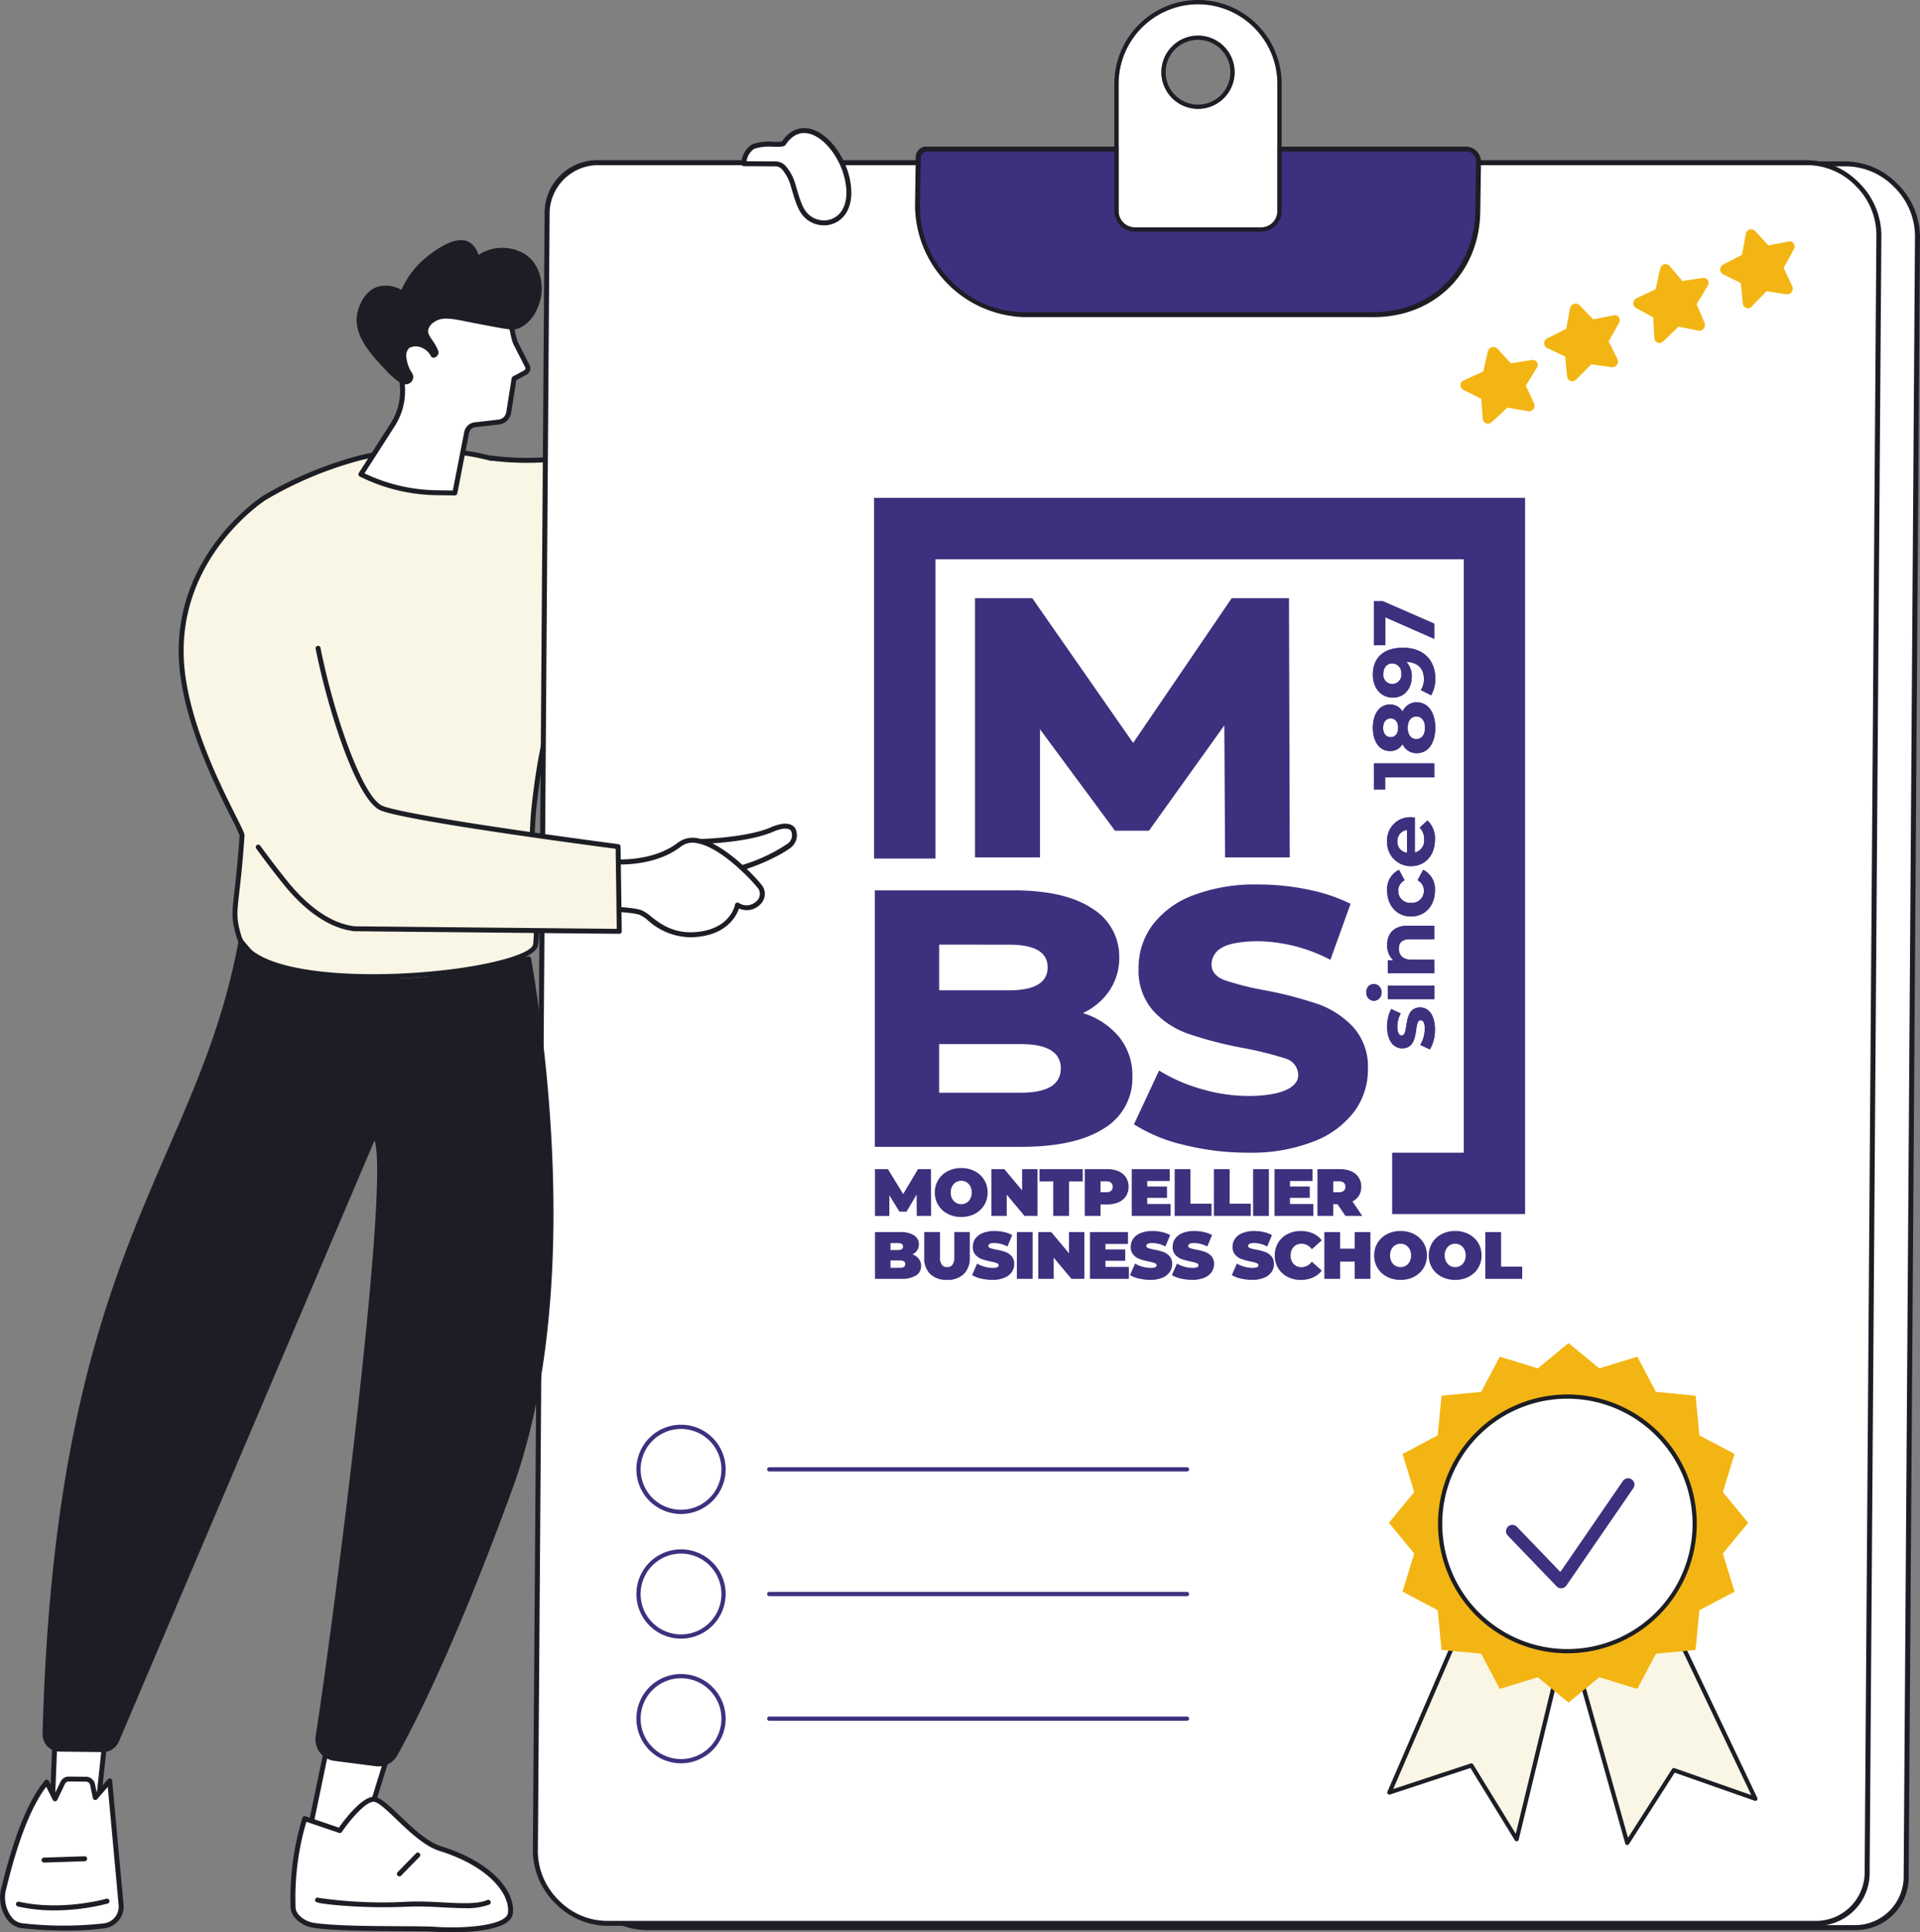 <svg xmlns="http://www.w3.org/2000/svg" xmlns:xlink="http://www.w3.org/1999/xlink" width="373.076" height="375.363" viewBox="0 0 373.076 375.363"><rect x="0" y="0" width="373.076" height="375.363" fill="#808080" stroke="none"/><defs><clipPath id="a"><rect width="373.076" height="375.363" fill="none"/></clipPath></defs><g clip-path="url(#a)"><path d="M211.791,75.13H198.338s-4.72,33.979-17.534,48.279c-12.141,13.547-34.868,9.831-34.868,9.831l-.02.071a52.91,52.91,0,0,0-25.649-.067,72.365,72.365,0,0,0-18.455,7.75s-16.534,10.449-16.141,30.39c.3,15.473,11.916,33.892,11.825,35.211-1.021,14.767-2.162,14.263-.621,19.525,3.741,12.773,56.721,7.5,57.663,1.65.854-5.311-1.607-14.191-.372-26.133,1.949-18.827,5.82-25.53,10.224-37.141,24.328-1.975,40.048-15.72,44.941-37.795,5.047-22.773,2.461-51.571,2.461-51.571" transform="translate(-50.459 -44.255)" fill="#faf6e5"/><path d="M122.152,233.787c-12.665,0-24.644-2.13-26.428-8.222-1.016-3.467-.888-4.585-.411-8.746.274-2.388.648-5.66,1.014-10.947a31.994,31.994,0,0,0-1.6-3.406C91.482,196,84.735,182.555,84.5,170.7c-.394-19.981,16.2-30.7,16.365-30.806a73.581,73.581,0,0,1,18.589-7.809,53.173,53.173,0,0,1,25.652,0,.479.479,0,0,1,.218-.015c.225.037,22.611,3.514,34.432-9.677,12.571-14.028,17.37-47.686,17.416-48.024a.481.481,0,0,1,.476-.415H211.1a.481.481,0,0,1,.479.438c.026.289,2.535,29.133-2.471,51.718-5,22.553-21,36.09-45.069,38.145-.733,1.923-1.451,3.713-2.146,5.447-3.4,8.486-6.34,15.815-7.941,31.289a87.989,87.989,0,0,0,.187,17.193c.312,3.695.559,6.612.18,8.967-.577,3.592-14.948,5.785-24.466,6.383-2.543.16-5.139.247-7.7.247M132.473,131.5a51.958,51.958,0,0,0-12.772,1.519,72.542,72.542,0,0,0-18.32,7.691c-.164.1-16.3,10.548-15.919,29.975.229,11.633,6.91,24.95,10.121,31.35,1.317,2.624,1.732,3.475,1.7,3.9-.367,5.309-.743,8.592-1.018,10.99-.471,4.11-.583,5.086.378,8.366,1.989,6.789,19.1,8.168,33.15,7.285C143.5,231.719,153.051,229,153.373,227a40.17,40.17,0,0,0-.189-8.733A88.8,88.8,0,0,1,153,200.9c1.615-15.607,4.576-22.994,8.005-31.547.728-1.815,1.48-3.692,2.248-5.714a.479.479,0,0,1,.411-.309c23.783-1.93,39.59-15.219,44.51-37.419,4.636-20.919,2.781-47.281,2.488-50.986H198.065c-.6,3.937-5.594,34.731-17.591,48.118-11.487,12.818-32.52,10.371-35.053,10.021a.48.48,0,0,1-.319.023,48.492,48.492,0,0,0-12.628-1.584" transform="translate(-49.771 -43.566)" fill="#1d1e25"/><path d="M520.229,420.089H285.4c-7.292,0-13.861-6.674-13.811-14.03l2.2-318.437a9.9,9.9,0,0,1,10.141-10.16h234.83c7.292,0,13.862,6.674,13.811,14.03l-2.2,318.437a9.9,9.9,0,0,1-10.141,10.16" transform="translate(-159.977 -45.628)" fill="#fff"/><path d="M519.605,419.881H284.776a14.322,14.322,0,0,1-9.935-4.31,14.56,14.56,0,0,1-4.435-10.277l2.2-318.437a10.262,10.262,0,0,1,10.554-10.565H517.986a14.322,14.322,0,0,1,9.935,4.31,14.555,14.555,0,0,1,4.435,10.276l-2.2,318.437a10.262,10.262,0,0,1-10.554,10.565M283.3,77.254a9.466,9.466,0,0,0-9.728,9.754l-2.2,318.437a13.46,13.46,0,0,0,4.1,9.5,13.2,13.2,0,0,0,9.153,3.973h234.83a9.466,9.466,0,0,0,9.727-9.754l2.2-318.437a13.462,13.462,0,0,0-4.1-9.5,13.2,13.2,0,0,0-9.153-3.973Z" transform="translate(-159.28 -44.939)" fill="#1d1e25"/><path d="M501.77,418.928H266.94c-7.292,0-13.86-6.662-13.807-14.006l2.281-317.885a9.894,9.894,0,0,1,10.144-10.142H500.387c7.292,0,13.86,6.662,13.807,14.006l-2.28,317.885a9.894,9.894,0,0,1-10.144,10.142" transform="translate(-149.106 -45.294)" fill="#fff"/><path d="M501.146,418.72H266.316a14.33,14.33,0,0,1-9.943-4.312,14.52,14.52,0,0,1-4.423-10.251L254.23,86.273a10.257,10.257,0,0,1,10.557-10.548h234.83a14.331,14.331,0,0,1,9.943,4.312,14.519,14.519,0,0,1,4.423,10.251L511.7,408.172a10.257,10.257,0,0,1-10.557,10.548M264.933,76.687a9.461,9.461,0,0,0-9.73,9.737l-2.281,317.885a13.42,13.42,0,0,0,4.087,9.475,13.2,13.2,0,0,0,9.161,3.974H501a9.461,9.461,0,0,0,9.731-9.737l2.28-317.885a13.419,13.419,0,0,0-4.087-9.475,13.2,13.2,0,0,0-9.161-3.975Z" transform="translate(-148.409 -44.605)" fill="#1d1e25"/><path d="M522.4,102.632H454.33c-10.879,0-20.658-9.968-20.5-20.9l.136-9.581a1.657,1.657,0,0,1,1.7-1.684H540.514a2.4,2.4,0,0,1,2.313,2.358l-.138,9.708c-.165,11.6-8.739,20.1-20.289,20.1" transform="translate(-255.541 -41.509)" fill="#3c317e"/><path d="M521.777,102.423H453.706a21.881,21.881,0,0,1-21.062-21.458l.136-9.581a2.051,2.051,0,0,1,2.114-2.086H539.745a2.98,2.98,0,0,1,2.873,2.917l-.139,9.709c-.169,11.878-8.875,20.5-20.7,20.5M435.04,70.26a1.255,1.255,0,0,0-1.287,1.282l-.136,9.581A20.121,20.121,0,0,0,439.71,95.43a19.9,19.9,0,0,0,13.85,6.032h68.072c11.354,0,19.712-8.283,19.875-19.695l.138-9.708a1.784,1.784,0,0,0-.54-1.269,1.746,1.746,0,0,0-1.214-.53Z" transform="translate(-254.844 -40.819)" fill="#1d1e25"/><path d="M328.962,393.528s9.713-.143,14.79-2.346,5,1.618,3.561,2.963c-1.165,1.089-8.178,5-14.466,5.456Z" transform="translate(-193.772 -230.028)" fill="#fff"/><path d="M332.156,399.4a.481.481,0,0,1-.4-.221l-3.884-6.072a.481.481,0,0,1,.4-.74c.1,0,9.676-.168,14.605-2.307,3.121-1.355,4.309-.459,4.739.2a3.025,3.025,0,0,1-.659,3.558c-1.343,1.258-8.506,5.131-14.76,5.585h-.035m-3.021-6.1,3.27,5.112a32.212,32.212,0,0,0,13.888-5.3,2.07,2.07,0,0,0,.512-2.328c-.45-.685-1.745-.627-3.553.158-4.276,1.856-11.611,2.273-14.118,2.363" transform="translate(-193.083 -229.344)" fill="#1d1e25"/><path d="M286.217,401.286s8.6,1.22,14.392-3.258c4.931-3.809,14.917,7.094,15.775,8.479,1.215,1.959-1.46,5.039-4.549,3.294,0,0-.817,4.859-7.486,5.674s-9.512-3.552-11.3-4.2-6.914-.688-6.914-.688Z" transform="translate(-168.545 -233.982)" fill="#fff"/><path d="M302.027,415.37a12.634,12.634,0,0,1-8.3-3.3,7.132,7.132,0,0,0-1.531-1.036c-1.691-.617-6.7-.658-6.752-.659a.481.481,0,0,1-.478-.485l.082-9.3a.481.481,0,0,1,.548-.472c.084.012,8.467,1.135,14.031-3.163a4.718,4.718,0,0,1,3.88-.8c5.327.963,11.916,8.3,12.6,9.4a2.818,2.818,0,0,1-.538,3.445,3.665,3.665,0,0,1-4.115.785c-.486,1.4-2.22,4.8-7.732,5.469a13.872,13.872,0,0,1-1.692.106m-16.1-5.949c1.337.027,5.06.15,6.593.71a7.393,7.393,0,0,1,1.8,1.184c1.812,1.423,4.55,3.574,9.282,3,6.207-.759,7.038-5.095,7.071-5.279a.481.481,0,0,1,.71-.337,2.756,2.756,0,0,0,3.49-.349,1.892,1.892,0,0,0,.414-2.273c-.574-.925-6.966-8.063-11.952-8.965a3.754,3.754,0,0,0-3.121.612c-5.112,3.949-12.194,3.608-14.21,3.416Z" transform="translate(-167.856 -233.293)" fill="#1d1e25"/><path d="M116.059,238.919s-11.773,4.954-17.989,25.119c-3.431,11.13-2.8,27,14.117,48.1,3.384,4.22,8.137,8.416,13.5,9.023l51.422.5-.229-16.462s-39.879-5.181-45.872-7.435c-5.308-2-13-27.99-13.8-40.744Z" transform="translate(-56.788 -140.733)" fill="#faf6e5"/><path d="M191.572,361.2h0l-51.422-.5-.049,0c-5.859-.662-10.751-5.368-13.825-9.2-1.823-2.273-3.581-4.576-5.225-6.845a.481.481,0,1,1,.778-.564c1.635,2.256,3.383,4.547,5.2,6.808,2.955,3.685,7.635,8.208,13.158,8.843l50.905.494-.216-15.553c-4.482-.586-39.849-5.258-45.567-7.408-4.775-1.8-10.42-19.836-12.731-31.463a.481.481,0,0,1,.943-.187c2.662,13.389,8.3,29.311,12.127,30.751,5.874,2.208,45.367,7.357,45.765,7.408a.481.481,0,0,1,.419.47l.229,16.462a.481.481,0,0,1-.481.487" transform="translate(-71.247 -179.796)" fill="#1d1e25"/><path d="M371.207,69.113c.6,1.56,1.771,5.756-.161,8.568a4.724,4.724,0,0,1-7.41.36c-1.079-1.188-1.6-3.13-2.408-5.869a8.919,8.919,0,0,0-1.638-3.108,2.254,2.254,0,0,0-1.77-.867l-6.117-.03a4.144,4.144,0,0,1,1.828-3.336c1.558-.836,5.589-.148,5.9-.621,3.523-5.3,9.364-1.373,11.771,4.9" transform="translate(-207.168 -36.362)" fill="#fff"/><path d="M366.565,79.452a5.353,5.353,0,0,1-3.974-1.777c-1.087-1.2-1.625-3.03-2.369-5.566l-.144-.49a8.5,8.5,0,0,0-1.555-2.948,1.764,1.764,0,0,0-1.393-.681l-6.116-.03a.481.481,0,0,1-.479-.49,4.594,4.594,0,0,1,2.082-3.751,9.925,9.925,0,0,1,4.178-.5,10.323,10.323,0,0,0,1.608-.046c1.632-2.4,3.548-2.73,4.876-2.583,2.967.328,6.057,3.407,7.689,7.661.358.933,2.029,5.75-.214,9.013a5.025,5.025,0,0,1-3.825,2.175q-.182.012-.362.012M351.551,67l5.582.027a2.723,2.723,0,0,1,2.146,1.052A9.4,9.4,0,0,1,361,71.348l.144.491c.708,2.413,1.22,4.156,2.158,5.19a4.392,4.392,0,0,0,3.56,1.452,4.069,4.069,0,0,0,3.1-1.761c1.97-2.866.436-7.27.108-8.124-1.482-3.865-4.319-6.764-6.9-7.05-1.565-.173-2.92.581-4.024,2.241-.268.4-.881.413-2.365.395a9.709,9.709,0,0,0-3.712.383A3.344,3.344,0,0,0,351.551,67" transform="translate(-206.479 -35.674)" fill="#1d1e25"/><path d="M150.229,821.2l-3.748,17.992,9.812,2.778,5.426-17.517Z" transform="translate(-86.283 -483.722)" fill="#fff"/><path d="M155.6,841.764a.485.485,0,0,1-.131-.018l-9.812-2.779a.481.481,0,0,1-.34-.56l3.748-17.992a.481.481,0,0,1,.6-.365l11.49,3.253a.481.481,0,0,1,.328.6l-5.426,17.517a.48.48,0,0,1-.459.339m-9.25-3.6,8.93,2.528,5.141-16.6-10.52-2.979Z" transform="translate(-85.594 -483.033)" fill="#1d1e25"/><path d="M138.478,871.643c.111,1.731,2.228,3.12,3.939,3.378,5.951.9,19.939.52,23.738.783,4.931.341,14.191-.026,14.55-3.172.438-3.838-3.7-9.434-13.59-12.5-5.116-1.585-10.528-9.442-12.923-9.582s-6.633,6.065-6.633,6.065l-6.818-2.32a52.432,52.432,0,0,0-2.262,17.348" transform="translate(-81.526 -501.009)" fill="#fff"/><path d="M168.571,875.683c-1.807,0-3.095-.084-3.137-.087-1.3-.09-3.849-.1-6.8-.12-5.811-.032-13.043-.072-16.973-.666-2-.3-4.224-1.911-4.347-3.824a53.406,53.406,0,0,1,2.285-17.529.481.481,0,0,1,.612-.3l6.475,2.2c.964-1.364,4.493-6.109,6.849-5.973,1.245.073,2.911,1.668,5.019,3.688,2.359,2.259,5.293,5.07,8.018,5.915,10.225,3.169,14.387,8.967,13.925,13.013-.365,3.205-7.617,3.685-11.923,3.685m-28.205-21.461a52.1,52.1,0,0,0-2.1,16.7c.092,1.428,1.934,2.692,3.531,2.934,3.861.584,11.054.624,16.834.656,2.971.016,5.537.03,6.865.122,5.492.379,13.752-.231,14.038-2.747.432-3.782-3.983-9.113-13.254-11.986-2.941-.911-5.967-3.81-8.4-6.139-1.809-1.733-3.518-3.37-4.41-3.422-1.552-.092-4.628,3.544-6.208,5.856a.481.481,0,0,1-.552.184Z" transform="translate(-80.838 -500.32)" fill="#1d1e25"/><path d="M178.056,899.048c-1.3,0-2.732-.074-4.246-.153-2.244-.117-4.565-.238-6.849-.134a104.161,104.161,0,0,1-12.424-.182c-5.2-.4-5.409-.724-5.486-.848a.489.489,0,0,1-.016-.488.481.481,0,0,1,.651-.194l.006,0a86.473,86.473,0,0,0,17.226.749c2.331-.106,4.675.016,6.942.134,3.434.179,6.679.349,8.554-.45a.481.481,0,1,1,.377.884,12.483,12.483,0,0,1-4.735.68" transform="translate(-87.754 -528.365)" fill="#1d1e25"/><path d="M188.145,880.333a.481.481,0,0,1-.344-.817l3.591-3.676a.481.481,0,0,1,.688.672l-3.591,3.676a.48.48,0,0,1-.344.145" transform="translate(-110.542 -515.822)" fill="#1d1e25"/><path d="M25.383,819.119l-.5,12.549,8.76,2.116,1.56-14.576Z" transform="translate(-14.658 -482.495)" fill="#fff"/><path d="M32.954,833.575a.481.481,0,0,1-.113-.014l-8.759-2.116a.481.481,0,0,1-.367-.486l.5-12.549a.481.481,0,0,1,.48-.462h0l9.82.089a.48.48,0,0,1,.473.532l-1.56,14.576a.481.481,0,0,1-.478.429M24.691,830.6l7.844,1.895,1.446-13.5-8.824-.08Z" transform="translate(-13.969 -481.806)" fill="#1d1e25"/><path d="M21.01,869.472a69.513,69.513,0,0,1-16.024-.007c-3.042-.319-4.228-4.548-3.694-6.725,1.488-6.064,4.074-15.842,8.474-21.173l1.616,3.255,1.525-3.174a1.336,1.336,0,0,1,1-.679L17.2,841a1.337,1.337,0,0,1,1.477,1.054l.526,2.509,2.808-3.238,2.192,23.92a3.764,3.764,0,0,1-3.191,4.227" transform="translate(-0.688 -495.366)" fill="#fff"/><path d="M12.831,869.719a82.407,82.407,0,0,1-8.584-.465,4.135,4.135,0,0,1-2.966-1.862,7.334,7.334,0,0,1-1.145-5.456c1.785-7.275,4.372-16.278,8.571-21.364a.481.481,0,0,1,.8.092l1.178,2.373,1.1-2.287a1.834,1.834,0,0,1,1.373-.947.47.47,0,0,1,.065,0l3.261.031a1.825,1.825,0,0,1,1.973,1.436l.327,1.56,2.173-2.507a.481.481,0,0,1,.842.271l2.192,23.92a4.252,4.252,0,0,1-3.6,4.747,55.252,55.252,0,0,1-7.558.461m7.491-.937h0ZM8.986,841.771c-4.313,5.711-6.822,15.939-7.915,20.393a6.385,6.385,0,0,0,1,4.674,3.162,3.162,0,0,0,2.28,1.459,70.32,70.32,0,0,0,15.907.009,3.292,3.292,0,0,0,2.781-3.688L20.946,841.8l-2.069,2.386a.48.48,0,0,1-.833-.216l-.526-2.508a.86.86,0,0,0-.946-.676.435.435,0,0,1-.065,0l-3.254-.031a.861.861,0,0,0-.612.431l-1.513,3.149a.481.481,0,0,1-.43.272.526.526,0,0,1-.434-.267Z" transform="translate(0 -494.677)" fill="#1d1e25"/><path d="M15,899.791a32.021,32.021,0,0,1-7.1-.753.481.481,0,0,1,.214-.937c8.259,1.887,16.894-.539,16.98-.563a.481.481,0,0,1,.265.925A41.226,41.226,0,0,1,15,899.791" transform="translate(-4.434 -528.676)" fill="#1d1e25"/><path d="M20.125,878.694a.481.481,0,0,1-.016-.961L28,877.472a.488.488,0,0,1,.5.464.481.481,0,0,1-.465.5l-7.9.261h-.016" transform="translate(-11.571 -516.868)" fill="#1d1e25"/><path d="M115.074,447.021c3.322,19.447,9.362,67.239-3.678,102.988C100.173,580.774,92.162,596.1,89.083,601.66a4.228,4.228,0,0,1-4.242,2.147l-8-1.03A4.243,4.243,0,0,1,73.2,597.9c2.919-18.305,14.511-107.4,11.423-115.64L34.939,599.048a3.348,3.348,0,0,1-3.108,2.02l-8.392-.094a3.358,3.358,0,0,1-3.311-3.45c2.478-94.53,30.153-109.741,38.261-154.936.019-.106,2.655,3.071,2.754,3.128,8.119,4.7,12.182,4.338,24.638,5.018,13.473.736,25.988-4.348,28.938-4.211.225.01.318.273.356.5" transform="translate(-11.855 -260.701)" fill="#1d1e25"/><path d="M188.884,179.673l2.3-11.776a1.871,1.871,0,0,1,1.619-1.481l4.617-.526a2.21,2.21,0,0,0,1.93-1.85l1.044-6.568a.034.034,0,0,1,.017-.024l2.194-1.188a.915.915,0,0,0,.378-1.222l-2.31-4.522c-.45-.88-1.068-5.85-2.053-5.8,0,0-16.616-5.787-21.5,1.111a6.519,6.519,0,0,0-.562,6.3l1.119,2.631a12.563,12.563,0,0,1,.533,8.644,12.732,12.732,0,0,1-1.329,2.9l-6.244,9.737a33.65,33.65,0,0,0,14.6,3.575Z" transform="translate(-100.508 -83.906)" fill="#fff"/><path d="M188.2,179.448h-.007l-3.656-.054a34.336,34.336,0,0,1-14.807-3.626.48.48,0,0,1-.189-.689l6.244-9.737a12.264,12.264,0,0,0,1.275-2.788,12.077,12.077,0,0,0-.517-8.312l-1.118-2.631a7.022,7.022,0,0,1,.612-6.766c4.925-6.95,20.625-1.775,21.982-1.312.911.075,1.338,1.678,1.92,4.259a12.856,12.856,0,0,0,.474,1.8l2.311,4.522a1.4,1.4,0,0,1-.577,1.863l-2,1.083-1.01,6.35a2.7,2.7,0,0,1-2.349,2.252l-4.618.526a1.387,1.387,0,0,0-1.2,1.1l-2.295,11.771a.481.481,0,0,1-.472.389m-17.56-4.3a33.372,33.372,0,0,0,13.911,3.288l3.254.049,2.219-11.381a2.348,2.348,0,0,1,2.036-1.866l4.618-.526a1.733,1.733,0,0,0,1.509-1.447l1.045-6.568a.547.547,0,0,1,.264-.372l2.193-1.188a.438.438,0,0,0,.179-.58l-2.31-4.522a11.1,11.1,0,0,1-.556-2.028c-.235-1.043-.719-3.194-1.108-3.512a.494.494,0,0,1-.119-.025c-.163-.057-16.33-5.589-20.952.935a6.055,6.055,0,0,0-.512,5.834l1.119,2.631a13.039,13.039,0,0,1,.549,8.976,13.223,13.223,0,0,1-1.379,3.013ZM197.95,144.49h0Z" transform="translate(-99.819 -83.199)" fill="#1d1e25"/><path d="M184.493,135c-.853-2.119-2.186-2.915-1.936-4.119a2.552,2.552,0,0,1,1.138-1.442c1.777-1.29,4.115-.5,8.809.383,5.828,1.1,6.493,1.271,7.592.837,2.8-1.1,4.384-4.546,4.507-7.375.035-.794.1-5.008-3.473-7.182a8.5,8.5,0,0,0-8.833.288,4.042,4.042,0,0,0-1.862-2.538c-2.633-1.345-6.559,1.673-7.933,2.729a17.126,17.126,0,0,0-5.158,6.6,5.982,5.982,0,0,0-4.584-.621c-3.153,1.008-3.928,4.861-4,5.227-.789,4.258,2.711,7.973,5.353,10.779a16.113,16.113,0,0,0,3.077,2.707,1.628,1.628,0,0,0,1.691.068l.029-.016a1.4,1.4,0,0,0,.512-1.961l-.134-.217a6.458,6.458,0,0,1-.953-2.677,2.244,2.244,0,0,1,.464-1.967,2.674,2.674,0,0,1,2.321-.162,3.529,3.529,0,0,1,1.978,1.741c.406.742,1.768-.142,1.39-1.081" transform="translate(-99.343 -66.864)" fill="#1d1e25"/><path d="M674.96,745.8l-18.019,41.724,15.931-5.258,8.791,14.322,10.811-44.572Z" transform="translate(-386.966 -439.306)" fill="#faf6e5"/><path d="M681.075,796.409a.411.411,0,0,1-.35-.2L672.1,782.168l-15.623,5.156a.41.41,0,0,1-.505-.552L674,745.048a.41.41,0,0,1,.514-.224l17.514,6.216a.411.411,0,0,1,.261.484L681.473,796.1a.41.41,0,0,1-.335.309.382.382,0,0,1-.064.005m-8.791-15.143a.41.41,0,0,1,.35.2l8.275,13.481L691.4,751.689l-16.8-5.964-17.505,40.533,15.064-4.972a.409.409,0,0,1,.129-.021" transform="translate(-386.377 -438.718)" fill="#1d1e25"/><path d="M739.4,755.76l12.328,43.747,9.046-14.135,15.852,5.564-19.717-41.407Z" transform="translate(-435.54 -441.504)" fill="#faf6e5"/><path d="M751.145,799.329a.428.428,0,0,1-.06,0,.411.411,0,0,1-.335-.295l-12.328-43.747a.41.41,0,0,1,.257-.5l17.509-6.231a.411.411,0,0,1,.508.21l19.717,41.407a.41.41,0,0,1-.506.563l-15.546-5.457-8.871,13.861a.41.41,0,0,1-.346.189m-11.829-43.9,11.977,42.5,8.553-13.365a.412.412,0,0,1,.482-.166l14.922,5.238-19.135-40.183Z" transform="translate(-434.952 -440.916)" fill="#1d1e25"/><path d="M726.519,669.778l-4.919,5.971,2.27,7.4-6.836,3.623-.739,7.7-7.7.739-3.621,6.838-7.394-2.271-5.968,4.922-5.968-4.922-7.394,2.271-3.621-6.839-7.7-.739-.739-7.7-6.835-3.622,2.27-7.4-4.92-5.971,4.92-5.971-2.27-7.4,6.836-3.622.739-7.7,7.7-.739,3.62-6.838,7.394,2.271,5.968-4.922,5.968,4.922,7.394-2.271,3.621,6.839,7.7.739.739,7.7,6.835,3.622-2.27,7.4Z" transform="translate(-386.827 -373.956)" fill="#f3b513"/><path d="M730.419,684.906A24.717,24.717,0,1,1,705.7,660.178a24.723,24.723,0,0,1,24.717,24.728" transform="translate(-401.129 -388.872)" fill="#fff"/><path d="M705.114,709.457a25.139,25.139,0,1,1,25.128-25.139,25.161,25.161,0,0,1-25.128,25.139m0-49.456a24.318,24.318,0,1,0,24.307,24.318A24.339,24.339,0,0,0,705.114,660" transform="translate(-400.541 -388.285)" fill="#1d1e25"/><path d="M722.8,720.16a1.231,1.231,0,0,1-.887-.377l-9.493-9.865a1.231,1.231,0,0,1,1.774-1.707l8.446,8.777,12.144-17.665a1.231,1.231,0,1,1,2.029,1.395l-13,18.908a1.232,1.232,0,0,1-.914.529c-.034,0-.067,0-.1,0" transform="translate(-419.445 -411.616)" fill="#3c317e"/><path d="M704.385,166.548l-4.06.627-2.628-2.852a1.1,1.1,0,0,0-1.842.549l-.877,3.9-3.779,1.71a1.014,1.014,0,0,0-.137,1.835l3.518,1.781.293,3.908a1.026,1.026,0,0,0,1.758.584l3.051-2.8,3.96.706a1.094,1.094,0,0,0,1.223-1.473l-1.632-3.509,2.154-3.472a.975.975,0,0,0-1-1.5" transform="translate(-406.756 -96.607)" fill="#f3b513"/><path d="M743.612,145.761l-3.991.791-2.686-2.782a1.088,1.088,0,0,0-1.8.626l-.744,3.974-3.679,1.874a1.036,1.036,0,0,0-.078,1.86l3.531,1.665.412,3.94a1,1,0,0,0,1.755.523l2.926-2.944,3.934.561a1.108,1.108,0,0,0,1.162-1.537l-1.723-3.485,2.019-3.593a.976.976,0,0,0-1.036-1.473" transform="translate(-430.052 -84.514)" fill="#f3b513"/><path d="M785.729,127.523l-3.95.609-2.513-2.961a1.054,1.054,0,0,0-1.8.549l-.9,4.005-3.692,1.726a1.072,1.072,0,0,0-.159,1.888l3.391,1.866.231,4.028a.982.982,0,0,0,1.7.618l3-2.852,3.835.763a1.113,1.113,0,0,0,1.208-1.506l-1.536-3.628,2.14-3.556a.992.992,0,0,0-.952-1.549" transform="translate(-454.869 -73.535)" fill="#f3b513"/><path d="M826.652,110.722l-3.921.775-2.635-2.852a1.054,1.054,0,0,0-1.772.624l-.736,4.04-3.616,1.88a1.072,1.072,0,0,0-.079,1.893l3.467,1.722.4,4.014a.982.982,0,0,0,1.723.546l2.878-2.976,3.864.6a1.113,1.113,0,0,0,1.144-1.555l-1.687-3.561,1.988-3.643a.992.992,0,0,0-1.016-1.507" transform="translate(-479.103 -63.817)" fill="#f3b513"/><path d="M544.324,2h0a15.478,15.478,0,0,0-15.433,15.433V42.187a3.171,3.171,0,0,0,3.171,3.171h24.524a3.172,3.172,0,0,0,3.172-3.171V17.434A15.479,15.479,0,0,0,544.324,2m0,20.324a7.113,7.113,0,1,1,7.114-7.113,7.113,7.113,0,0,1-7.114,7.113" transform="translate(-311.539 -1.179)" fill="#fff"/><path d="M543.146.822a15.479,15.479,0,0,1,15.434,15.434V41.008a3.172,3.172,0,0,1-3.172,3.171H530.884a3.171,3.171,0,0,1-3.171-3.171V16.255A15.479,15.479,0,0,1,543.146.822Zm0,20.324a7.113,7.113,0,1,0-7.113-7.114,7.114,7.114,0,0,0,7.113,7.114m0-21.146a16.274,16.274,0,0,0-16.255,16.255V41.008A4,4,0,0,0,530.884,45h24.523a4,4,0,0,0,3.994-3.993V16.255A16.274,16.274,0,0,0,543.146,0m0,20.324a6.292,6.292,0,1,1,6.292-6.292,6.3,6.3,0,0,1-6.292,6.292" transform="translate(-310.361)" fill="#1d1e25"/><path d="M318.426,682.736a8.261,8.261,0,1,1-8.261-8.261,8.261,8.261,0,0,1,8.261,8.261" transform="translate(-177.834 -397.294)" fill="#fff"/><path d="M309.575,690.819a8.672,8.672,0,1,1,8.672-8.672,8.682,8.682,0,0,1-8.672,8.672m0-16.522a7.85,7.85,0,1,0,7.85,7.85,7.859,7.859,0,0,0-7.85-7.85" transform="translate(-177.244 -396.705)" fill="#3c317e"/><path d="M444.3,694.4H363.127a.411.411,0,0,1,0-.822H444.3a.411.411,0,0,1,0,.822" transform="translate(-213.655 -408.546)" fill="#3c317e"/><path d="M318.426,741.657a8.261,8.261,0,1,1-8.261-8.261,8.261,8.261,0,0,1,8.261,8.261" transform="translate(-177.834 -432.001)" fill="#fff"/><path d="M309.575,749.74a8.672,8.672,0,1,1,8.672-8.672,8.682,8.682,0,0,1-8.672,8.672m0-16.522a7.85,7.85,0,1,0,7.85,7.85,7.859,7.859,0,0,0-7.85-7.85" transform="translate(-177.244 -431.412)" fill="#3c317e"/><path d="M444.3,753.32H363.127a.411.411,0,1,1,0-.822H444.3a.411.411,0,1,1,0,.822" transform="translate(-213.655 -443.253)" fill="#3c317e"/><path d="M318.426,800.577a8.261,8.261,0,1,1-8.261-8.261,8.261,8.261,0,0,1,8.261,8.261" transform="translate(-177.834 -466.707)" fill="#fff"/><path d="M309.575,808.661a8.672,8.672,0,1,1,8.672-8.672,8.682,8.682,0,0,1-8.672,8.672m0-16.522a7.85,7.85,0,1,0,7.85,7.85,7.859,7.859,0,0,0-7.85-7.85" transform="translate(-177.244 -466.119)" fill="#3c317e"/><path d="M444.3,812.24H363.127a.411.411,0,1,1,0-.822H444.3a.411.411,0,1,1,0,.822" transform="translate(-213.655 -477.959)" fill="#3c317e"/></g><g transform="translate(169.841 96.719)"><path d="M-875.326-150.912l-.027-4.141-1.973,3.323h-1.35l-1.973-3.18v4h-2.792V-160h2.519l2.959,4.842L-875.08-160h2.518l.027,9.087Z" transform="translate(883.618 290.4)" fill="#3c317e"/><path d="M-870.328-151.3a4.577,4.577,0,0,1-1.831-1.693,4.608,4.608,0,0,1-.662-2.447,4.606,4.606,0,0,1,.662-2.447,4.58,4.58,0,0,1,1.831-1.694,5.612,5.612,0,0,1,2.636-.61,5.617,5.617,0,0,1,2.635.61,4.588,4.588,0,0,1,1.83,1.694,4.606,4.606,0,0,1,.66,2.447,4.609,4.609,0,0,1-.66,2.447,4.585,4.585,0,0,1-1.83,1.693,5.6,5.6,0,0,1-2.635.611,5.6,5.6,0,0,1-2.636-.611m3.669-2.151a2,2,0,0,0,.732-.792,2.518,2.518,0,0,0,.273-1.2,2.516,2.516,0,0,0-.273-1.2,2,2,0,0,0-.732-.792,1.954,1.954,0,0,0-1.032-.28,1.955,1.955,0,0,0-1.033.28,2,2,0,0,0-.733.792,2.5,2.5,0,0,0-.274,1.2,2.507,2.507,0,0,0,.274,1.2,2,2,0,0,0,.732.792,1.955,1.955,0,0,0,1.033.28,1.954,1.954,0,0,0,1.032-.28" transform="translate(884.629 290.381)" fill="#3c317e"/><path d="M-853.835-160v9.087h-2.518l-3.452-4.127v4.127h-2.987V-160h2.519l3.452,4.128V-160Z" transform="translate(885.584 290.4)" fill="#3c317e"/><path d="M-851.586-157.623h-2.662V-160h8.388v2.376h-2.662v6.711h-3.064Z" transform="translate(886.398 290.4)" fill="#3c317e"/><path d="M-839.654-159.585a3.24,3.24,0,0,1,1.442,1.195,3.266,3.266,0,0,1,.506,1.817,3.269,3.269,0,0,1-.506,1.817,3.247,3.247,0,0,1-1.441,1.195,5.358,5.358,0,0,1-2.194.415h-1.311v2.232h-3.063V-160h4.374a5.359,5.359,0,0,1,2.193.415m-1.455,3.8a1,1,0,0,0,.312-.786,1,1,0,0,0-.312-.786,1.359,1.359,0,0,0-.934-.28h-1.116v2.128h1.116a1.359,1.359,0,0,0,.934-.278" transform="translate(887.162 290.4)" fill="#3c317e"/><path d="M-830.336-153.223v2.311h-7.554V-160h7.386v2.311h-4.376v1.064h3.843v2.207h-3.843v1.194Z" transform="translate(887.957 290.4)" fill="#3c317e"/><path d="M-830.27-160h3.063v6.711h4.1v2.376h-7.165Z" transform="translate(888.682 290.4)" fill="#3c317e"/><path d="M-823.314-160h3.064v6.711h4.1v2.376h-7.166Z" transform="translate(889.346 290.4)" fill="#3c317e"/><rect width="3.064" height="9.087" transform="translate(73.651 130.4)" fill="#3c317e"/><path d="M-805.008-153.223v2.311h-7.555V-160h7.386v2.311h-4.374v1.064h3.841v2.207h-3.841v1.194Z" transform="translate(890.369 290.4)" fill="#3c317e"/><path d="M-801.048-153.2h-.832v2.285h-3.063V-160h4.374a5.36,5.36,0,0,1,2.194.415,3.225,3.225,0,0,1,1.441,1.195,3.257,3.257,0,0,1,.506,1.817,3.212,3.212,0,0,1-.443,1.7,3.116,3.116,0,0,1-1.273,1.154l1.908,2.8h-3.271Zm1.219-4.16a1.359,1.359,0,0,0-.934-.28h-1.116v2.128h1.116a1.359,1.359,0,0,0,.934-.278,1,1,0,0,0,.312-.786,1,1,0,0,0-.312-.786" transform="translate(891.095 290.4)" fill="#3c317e"/><path d="M-874.921-143.639a2.185,2.185,0,0,1,.443,1.377,2.094,2.094,0,0,1-.986,1.85,5.166,5.166,0,0,1-2.855.655h-5.115v-9.087h4.855a4.786,4.786,0,0,1,2.744.648,2.011,2.011,0,0,1,.929,1.726,2.111,2.111,0,0,1-.316,1.144,2.291,2.291,0,0,1-.942.818,2.719,2.719,0,0,1,1.247.868m-5.5-3.063v1.35h1.427q1,0,1-.675t-1-.675Zm2.855,4.09q0-.715-1.012-.714h-1.843v1.428h1.843q1.012,0,1.012-.714" transform="translate(883.616 291.468)" fill="#3c317e"/><path d="M-873.54-140.674a4.2,4.2,0,0,1-1.168-3.168v-5h3.063v4.907a2.359,2.359,0,0,0,.358,1.455,1.234,1.234,0,0,0,1.032.455,1.236,1.236,0,0,0,1.031-.455,2.364,2.364,0,0,0,.357-1.455v-4.907h3.012v5a4.2,4.2,0,0,1-1.169,3.168,4.494,4.494,0,0,1-3.257,1.129,4.5,4.5,0,0,1-3.259-1.129" transform="translate(884.454 291.461)" fill="#3c317e"/><path d="M-864.458-139.777a5.92,5.92,0,0,1-1.759-.681l.985-2.233a6.3,6.3,0,0,0,1.455.6,5.667,5.667,0,0,0,1.545.228,2.39,2.39,0,0,0,.908-.126.4.4,0,0,0,.273-.37c0-.19-.118-.333-.356-.428a7.744,7.744,0,0,0-1.175-.311,13.416,13.416,0,0,1-1.753-.474,2.972,2.972,0,0,1-1.22-.831,2.25,2.25,0,0,1-.521-1.563,2.7,2.7,0,0,1,.481-1.559,3.17,3.17,0,0,1,1.434-1.1,5.968,5.968,0,0,1,2.319-.4,8.436,8.436,0,0,1,1.835.2,5.788,5.788,0,0,1,1.591.59l-.922,2.22a5.637,5.637,0,0,0-2.53-.676c-.786,0-1.181.19-1.181.569q0,.273.35.409a7.3,7.3,0,0,0,1.156.292,12.033,12.033,0,0,1,1.753.448,3.064,3.064,0,0,1,1.24.822,2.214,2.214,0,0,1,.524,1.557,2.662,2.662,0,0,1-.48,1.551,3.22,3.22,0,0,1-1.435,1.1,5.872,5.872,0,0,1-2.317.41,9.526,9.526,0,0,1-2.2-.253" transform="translate(885.258 291.445)" fill="#3c317e"/><rect width="3.063" height="9.087" transform="translate(27.751 142.623)" fill="#3c317e"/><path d="M-845.515-148.838v9.087h-2.518l-3.453-4.128v4.128h-2.985v-9.087h2.518l3.453,4.128v-4.128Z" transform="translate(886.377 291.462)" fill="#3c317e"/><path d="M-837.744-142.062v2.311H-845.3v-9.087h7.385v2.311h-4.374v1.065h3.842v2.207h-3.842v1.194Z" transform="translate(887.252 291.462)" fill="#3c317e"/><path d="M-836.44-139.777a5.919,5.919,0,0,1-1.759-.681l.987-2.233a6.257,6.257,0,0,0,1.455.6,5.656,5.656,0,0,0,1.545.228,2.393,2.393,0,0,0,.909-.126.4.4,0,0,0,.273-.37c0-.19-.118-.333-.357-.428a7.755,7.755,0,0,0-1.174-.311,13.43,13.43,0,0,1-1.753-.474,2.987,2.987,0,0,1-1.22-.831,2.255,2.255,0,0,1-.519-1.563,2.689,2.689,0,0,1,.481-1.559,3.156,3.156,0,0,1,1.434-1.1,5.968,5.968,0,0,1,2.319-.4,8.44,8.44,0,0,1,1.834.2,5.778,5.778,0,0,1,1.59.59l-.921,2.22a5.641,5.641,0,0,0-2.53-.676q-1.18,0-1.181.569c0,.182.117.316.349.409a7.35,7.35,0,0,0,1.157.292,11.975,11.975,0,0,1,1.753.448,3.054,3.054,0,0,1,1.24.822,2.208,2.208,0,0,1,.524,1.557,2.67,2.67,0,0,1-.479,1.551,3.23,3.23,0,0,1-1.436,1.1,5.864,5.864,0,0,1-2.316.41,9.529,9.529,0,0,1-2.2-.253" transform="translate(887.927 291.445)" fill="#3c317e"/><path d="M-829.009-139.777a5.923,5.923,0,0,1-1.759-.681l.987-2.233a6.255,6.255,0,0,0,1.455.6,5.656,5.656,0,0,0,1.545.228,2.391,2.391,0,0,0,.908-.126.4.4,0,0,0,.273-.37c0-.19-.118-.333-.357-.428a7.718,7.718,0,0,0-1.174-.311,13.473,13.473,0,0,1-1.753-.474,2.976,2.976,0,0,1-1.219-.831,2.251,2.251,0,0,1-.52-1.563,2.7,2.7,0,0,1,.481-1.559,3.162,3.162,0,0,1,1.434-1.1,5.968,5.968,0,0,1,2.319-.4,8.441,8.441,0,0,1,1.834.2,5.787,5.787,0,0,1,1.591.59l-.922,2.22a5.636,5.636,0,0,0-2.53-.676q-1.18,0-1.181.569c0,.182.117.316.349.409a7.357,7.357,0,0,0,1.157.292,11.976,11.976,0,0,1,1.753.448,3.061,3.061,0,0,1,1.241.822,2.214,2.214,0,0,1,.524,1.557,2.663,2.663,0,0,1-.479,1.551,3.225,3.225,0,0,1-1.434,1.1,5.874,5.874,0,0,1-2.318.41,9.536,9.536,0,0,1-2.2-.253" transform="translate(888.635 291.445)" fill="#3c317e"/><path d="M-818.377-139.777a5.921,5.921,0,0,1-1.759-.681l.985-2.233a6.3,6.3,0,0,0,1.455.6,5.649,5.649,0,0,0,1.545.228,2.387,2.387,0,0,0,.908-.127.4.4,0,0,0,.274-.37q0-.285-.357-.428a7.789,7.789,0,0,0-1.174-.311,13.393,13.393,0,0,1-1.753-.474,3,3,0,0,1-1.221-.831,2.254,2.254,0,0,1-.518-1.563,2.691,2.691,0,0,1,.481-1.558,3.151,3.151,0,0,1,1.434-1.1,5.961,5.961,0,0,1,2.316-.4,8.435,8.435,0,0,1,1.835.2,5.774,5.774,0,0,1,1.591.59l-.922,2.22a5.633,5.633,0,0,0-2.53-.676c-.786,0-1.182.19-1.182.569,0,.182.118.316.35.409a7.3,7.3,0,0,0,1.156.292,11.9,11.9,0,0,1,1.753.448,3.052,3.052,0,0,1,1.241.822,2.208,2.208,0,0,1,.524,1.557,2.664,2.664,0,0,1-.479,1.551,3.226,3.226,0,0,1-1.436,1.1,5.858,5.858,0,0,1-2.316.41,9.522,9.522,0,0,1-2.2-.253" transform="translate(889.648 291.445)" fill="#3c317e"/><path d="M-810.049-140.13a4.5,4.5,0,0,1-1.812-1.687,4.658,4.658,0,0,1-.655-2.46,4.663,4.663,0,0,1,.655-2.46,4.51,4.51,0,0,1,1.812-1.687,5.526,5.526,0,0,1,2.593-.6,5.688,5.688,0,0,1,2.362.469,4.375,4.375,0,0,1,1.714,1.349l-1.934,1.726a2.486,2.486,0,0,0-1.985-1.064,2.03,2.03,0,0,0-1.545.617,2.308,2.308,0,0,0-.585,1.655,2.306,2.306,0,0,0,.585,1.656A2.03,2.03,0,0,0-807.3-142a2.483,2.483,0,0,0,1.985-1.064l1.934,1.726a4.388,4.388,0,0,1-1.714,1.35,5.705,5.705,0,0,1-2.362.467,5.511,5.511,0,0,1-2.593-.6" transform="translate(890.374 291.444)" fill="#3c317e"/><path d="M-794.764-148.838v9.087h-3.061V-143.1h-2.829v3.352h-3.064v-9.087h3.064v3.219h2.829v-3.219Z" transform="translate(891.21 291.462)" fill="#3c317e"/><path d="M-792.389-140.138a4.577,4.577,0,0,1-1.83-1.693,4.6,4.6,0,0,1-.662-2.447,4.6,4.6,0,0,1,.662-2.447,4.579,4.579,0,0,1,1.83-1.695,5.611,5.611,0,0,1,2.636-.61,5.617,5.617,0,0,1,2.635.61,4.586,4.586,0,0,1,1.83,1.695,4.6,4.6,0,0,1,.66,2.447,4.607,4.607,0,0,1-.66,2.447,4.584,4.584,0,0,1-1.83,1.693,5.6,5.6,0,0,1-2.635.611,5.6,5.6,0,0,1-2.636-.611m3.668-2.15a1.99,1.99,0,0,0,.734-.792,2.518,2.518,0,0,0,.273-1.2,2.522,2.522,0,0,0-.273-1.2,1.987,1.987,0,0,0-.734-.791,1.948,1.948,0,0,0-1.03-.28,1.953,1.953,0,0,0-1.033.28,2,2,0,0,0-.734.791,2.524,2.524,0,0,0-.273,1.2,2.519,2.519,0,0,0,.273,1.2,2,2,0,0,0,.734.792,1.952,1.952,0,0,0,1.033.28,1.947,1.947,0,0,0,1.03-.28" transform="translate(892.055 291.445)" fill="#3c317e"/><path d="M-782.7-140.138a4.579,4.579,0,0,1-1.834-1.693,4.6,4.6,0,0,1-.662-2.447,4.6,4.6,0,0,1,.662-2.447,4.582,4.582,0,0,1,1.834-1.694,5.61,5.61,0,0,1,2.635-.61,5.614,5.614,0,0,1,2.635.61,4.586,4.586,0,0,1,1.83,1.694,4.594,4.594,0,0,1,.662,2.447,4.6,4.6,0,0,1-.662,2.447,4.584,4.584,0,0,1-1.83,1.693,5.6,5.6,0,0,1-2.635.611,5.6,5.6,0,0,1-2.635-.611m3.668-2.15a2.005,2.005,0,0,0,.734-.792,2.519,2.519,0,0,0,.271-1.2,2.522,2.522,0,0,0-.271-1.2,2,2,0,0,0-.734-.791,1.952,1.952,0,0,0-1.032-.28,1.957,1.957,0,0,0-1.033.28,2,2,0,0,0-.732.791,2.525,2.525,0,0,0-.273,1.2,2.519,2.519,0,0,0,.273,1.2,2,2,0,0,0,.732.792,1.956,1.956,0,0,0,1.033.28,1.951,1.951,0,0,0,1.031-.28" transform="translate(892.98 291.445)" fill="#3c317e"/><path d="M-775.158-148.838h3.063v6.711h4.1v2.376h-7.165Z" transform="translate(893.933 291.462)" fill="#3c317e"/><path d="M-757.1-139.927H-782.93v-11.922h13.909V-267.134H-871.677v58.144H-883.6v-70.066h126.5Z" transform="translate(883.6 279.056)" fill="#3c317e"/><path d="M-784.268-180.522l-1.876-.871a6.158,6.158,0,0,0,.871-3.133c0-1.206-.316-1.658-.822-1.658-1.476,0,.032,5.445-3.569,5.445-1.708,0-2.916-1.541-2.916-4.171a7.405,7.405,0,0,1,.789-3.467l1.859.871a5.176,5.176,0,0,0-.67,2.6c0,1.172.368,1.675.837,1.675,1.542,0,.051-5.445,3.605-5.445,1.675,0,2.864,1.558,2.864,4.256a7.724,7.724,0,0,1-.971,3.9" transform="translate(892.276 287.666)" fill="#3c317e"/><path d="M-794.805-189.577a1.494,1.494,0,0,1-1.08-.5,1.494,1.494,0,0,1-.375-1.128,1.468,1.468,0,0,1,.349-1.119,1.467,1.467,0,0,1,1.057-.506,1.5,1.5,0,0,1,1.113.48,1.5,1.5,0,0,1,.4,1.145,1.494,1.494,0,0,1-.375,1.128,1.493,1.493,0,0,1-1.08.5m2.713-2.932h9.013v2.613h-9.013Z" transform="translate(891.926 287.271)" fill="#3c317e"/><path d="M-788.588-203.169h5.16v2.613h-4.758c-1.455,0-2.127.67-2.127,1.826,0,1.257.77,2.162,2.43,2.162h4.455v2.612h-9.015v-2.5h1.056a3.943,3.943,0,0,1-1.19-2.982c0-2.127,1.24-3.736,3.985-3.736" transform="translate(892.276 286.286)" fill="#3c317e"/><path d="M-787.934-204.02c-2.714,0-4.639-2.094-4.639-5.026a4.143,4.143,0,0,1,2.295-4.037l1.09,2.027a2.245,2.245,0,0,0-1.24,2.024,2.306,2.306,0,0,0,.72,1.739,2.306,2.306,0,0,0,1.775.624,2.307,2.307,0,0,0,1.776-.624,2.307,2.307,0,0,0,.72-1.739,2.214,2.214,0,0,0-1.24-2.024l1.106-2.027a4.179,4.179,0,0,1,2.277,4.037c0,2.932-1.925,5.026-4.641,5.026" transform="translate(892.274 285.341)" fill="#3c317e"/><path d="M-787.2-222.367v6.819a2.406,2.406,0,0,0,1.81-2.581,3.055,3.055,0,0,0-.871-2.261l1.508-1.392a4.728,4.728,0,0,1,1.455,3.72c0,3.116-1.961,5.144-4.641,5.144a4.589,4.589,0,0,1-3.359-1.4,4.589,4.589,0,0,1-1.282-3.406,4.462,4.462,0,0,1,1.3-3.384,4.462,4.462,0,0,1,3.38-1.307c.2,0,.485.034.7.051m-1.524,6.852v-4.439a2.141,2.141,0,0,0-1.876,2.21,2.135,2.135,0,0,0,1.876,2.229" transform="translate(892.278 284.455)" fill="#3c317e"/><path d="M-794.93-231.962H-783.2v2.714h-9.551v2.345h-2.178Z" transform="translate(892.05 283.542)" fill="#3c317e"/><path d="M-786.586-242.794c2.214,0,3.6,1.977,3.6,4.959,0,2.966-1.391,4.924-3.6,4.924a2.977,2.977,0,0,1-2.763-1.775,2.708,2.708,0,0,1-2.412,1.357c-2.063,0-3.352-1.842-3.352-4.506,0-2.7,1.288-4.54,3.352-4.54A2.725,2.725,0,0,1-789.349-241a2.969,2.969,0,0,1,2.765-1.793m-.084,2.748c-1.038,0-1.675.855-1.675,2.214,0,1.34.636,2.178,1.675,2.178s1.692-.838,1.692-2.178c0-1.357-.654-2.214-1.692-2.214m-4.976,4.021c.885,0,1.442-.7,1.442-1.81,0-1.123-.553-1.843-1.442-1.843-.921,0-1.474.737-1.474,1.843,0,1.089.553,1.81,1.474,1.81" transform="translate(892.032 282.51)" fill="#3c317e"/><path d="M-789.3-252.477c4.052,0,6.316,2.431,6.316,5.982a6.253,6.253,0,0,1-.805,3.249l-1.994-1a3.781,3.781,0,0,0,.586-2.194c0-1.944-1.154-3.217-3.416-3.3a4.01,4.01,0,0,1,1.056,2.916c0,2.261-1.44,4.037-3.651,4.037-2.4,0-3.9-1.961-3.9-4.438,0-3.252,2.027-5.245,5.813-5.245m-2.044,3.032c-1,0-1.741.755-1.741,2.045a1.753,1.753,0,0,0,1.741,1.961,1.768,1.768,0,0,0,1.759-1.994,1.818,1.818,0,0,0-.44-1.39,1.819,1.819,0,0,0-1.319-.621" transform="translate(892.031 281.588)" fill="#3c317e"/><path d="M-794.931-260.721h1.758l9.969,4.357v2.947l-9.516-4.2v5.422h-2.214Z" transform="translate(892.051 280.802)" fill="#3c317e"/><path d="M-784.268-180.522l-1.876-.871a6.158,6.158,0,0,0,.871-3.133c0-1.206-.316-1.658-.822-1.658-1.476,0,.032,5.445-3.569,5.445-1.708,0-2.916-1.541-2.916-4.171a7.405,7.405,0,0,1,.789-3.467l1.859.871a5.176,5.176,0,0,0-.67,2.6c0,1.172.368,1.675.837,1.675,1.542,0,.051-5.445,3.605-5.445,1.675,0,2.864,1.558,2.864,4.256a7.724,7.724,0,0,1-.971,3.9" transform="translate(892.276 287.666)" fill="#3c317e"/><path d="M-794.805-189.577a1.494,1.494,0,0,1-1.08-.5,1.494,1.494,0,0,1-.375-1.128,1.468,1.468,0,0,1,.349-1.119,1.467,1.467,0,0,1,1.057-.506,1.5,1.5,0,0,1,1.113.48,1.5,1.5,0,0,1,.4,1.145,1.494,1.494,0,0,1-.375,1.128,1.493,1.493,0,0,1-1.08.5m2.713-2.932h9.013v2.613h-9.013Z" transform="translate(891.926 287.271)" fill="#3c317e"/><path d="M-788.588-203.169h5.16v2.613h-4.758c-1.455,0-2.127.67-2.127,1.826,0,1.257.77,2.162,2.43,2.162h4.455v2.612h-9.015v-2.5h1.056a3.943,3.943,0,0,1-1.19-2.982c0-2.127,1.24-3.736,3.985-3.736" transform="translate(892.276 286.286)" fill="#3c317e"/><path d="M-787.934-204.02c-2.714,0-4.639-2.094-4.639-5.026a4.143,4.143,0,0,1,2.295-4.037l1.09,2.027a2.245,2.245,0,0,0-1.24,2.024,2.306,2.306,0,0,0,.72,1.739,2.306,2.306,0,0,0,1.775.624,2.307,2.307,0,0,0,1.776-.624,2.307,2.307,0,0,0,.72-1.739,2.214,2.214,0,0,0-1.24-2.024l1.106-2.027a4.179,4.179,0,0,1,2.277,4.037c0,2.932-1.925,5.026-4.641,5.026" transform="translate(892.274 285.341)" fill="#3c317e"/><path d="M-787.2-222.367v6.819a2.406,2.406,0,0,0,1.81-2.581,3.055,3.055,0,0,0-.871-2.261l1.508-1.392a4.728,4.728,0,0,1,1.455,3.72c0,3.116-1.961,5.144-4.641,5.144a4.589,4.589,0,0,1-3.359-1.4,4.589,4.589,0,0,1-1.282-3.406,4.462,4.462,0,0,1,1.3-3.384,4.462,4.462,0,0,1,3.38-1.307c.2,0,.485.034.7.051m-1.524,6.852v-4.439a2.141,2.141,0,0,0-1.876,2.21,2.135,2.135,0,0,0,1.876,2.229" transform="translate(892.278 284.455)" fill="#3c317e"/><path d="M-794.93-231.962H-783.2v2.714h-9.551v2.345h-2.178Z" transform="translate(892.05 283.542)" fill="#3c317e"/><path d="M-786.586-242.794c2.214,0,3.6,1.977,3.6,4.959,0,2.966-1.391,4.924-3.6,4.924a2.977,2.977,0,0,1-2.763-1.775,2.708,2.708,0,0,1-2.412,1.357c-2.063,0-3.352-1.842-3.352-4.506,0-2.7,1.288-4.54,3.352-4.54A2.725,2.725,0,0,1-789.349-241a2.969,2.969,0,0,1,2.765-1.793m-.084,2.748c-1.038,0-1.675.855-1.675,2.214,0,1.34.636,2.178,1.675,2.178s1.692-.838,1.692-2.178c0-1.357-.654-2.214-1.692-2.214m-4.976,4.021c.885,0,1.442-.7,1.442-1.81,0-1.123-.553-1.843-1.442-1.843-.921,0-1.474.737-1.474,1.843,0,1.089.553,1.81,1.474,1.81" transform="translate(892.032 282.51)" fill="#3c317e"/><path d="M-789.3-252.477c4.052,0,6.316,2.431,6.316,5.982a6.253,6.253,0,0,1-.805,3.249l-1.994-1a3.781,3.781,0,0,0,.586-2.194c0-1.944-1.154-3.217-3.416-3.3a4.01,4.01,0,0,1,1.056,2.916c0,2.261-1.44,4.037-3.651,4.037-2.4,0-3.9-1.961-3.9-4.438,0-3.252,2.027-5.245,5.813-5.245m-2.044,3.032c-1,0-1.741.755-1.741,2.045a1.753,1.753,0,0,0,1.741,1.961,1.768,1.768,0,0,0,1.759-1.994,1.818,1.818,0,0,0-.44-1.39,1.819,1.819,0,0,0-1.319-.621" transform="translate(892.031 281.588)" fill="#3c317e"/><path d="M-794.931-260.721h1.758l9.969,4.357v2.947l-9.516-4.2v5.422h-2.214Z" transform="translate(892.051 280.802)" fill="#3c317e"/><path d="M-817.1-210.911l-.15-25.64-14.642,20.456H-838.5l-14.567-19.7v24.889H-865.7v-50.359h11.132l19.6,28.12,19.15-28.12h11.132l.15,50.359Z" transform="translate(885.308 280.749)" fill="#3c317e"/><path d="M-835.978-180.936a11.807,11.807,0,0,1,2.554,7.653,11.328,11.328,0,0,1-5.56,10.107q-5.561,3.56-16.079,3.558h-28.4v-49.824h26.9q10.068,0,15.328,3.522a10.906,10.906,0,0,1,5.26,9.5,11.36,11.36,0,0,1-1.843,6.368,12.649,12.649,0,0,1-5.223,4.449,14.782,14.782,0,0,1,7.063,4.663M-870.973-198.9v8.874H-857.4q7.512,0,7.512-4.47,0-4.4-7.512-4.4Zm23.639,24.047q0-4.724-7.815-4.723h-15.825v9.446h15.823q7.814,0,7.814-4.723" transform="translate(883.614 285.687)" fill="#3c317e"/><path d="M-801.772-187.261a75.472,75.472,0,0,0-9.955-2.612,55.452,55.452,0,0,1-8.3-2.075q-2.4-1-2.4-3.006a3.732,3.732,0,0,1,2.028-3.257c1.353-.834,4.064-1.252,7.021-1.252a31.392,31.392,0,0,1,14.052,3.611l3.922-10.887a33.463,33.463,0,0,0-7.682-2.636,47.363,47.363,0,0,0-10.218-1.109,33.753,33.753,0,0,0-12.811,2.147,17.49,17.49,0,0,0-7.852,5.834,13.894,13.894,0,0,0-2.63,8.266,11.717,11.717,0,0,0,2.856,8.3,16.721,16.721,0,0,0,6.837,4.473,77.626,77.626,0,0,0,9.918,2.612,69.742,69.742,0,0,1,8.969,2.183,3.394,3.394,0,0,1,2.441,3.185c0,2.72-3.973,4.08-9.682,4.08a32.6,32.6,0,0,1-9.168-1.361,32.268,32.268,0,0,1-8.188-3.578l-4.884,10.449a31.24,31.24,0,0,0,9.766,4.008,50.9,50.9,0,0,0,12.4,1.5,33.328,33.328,0,0,0,12.773-2.183,17.8,17.8,0,0,0,7.889-5.834,13.626,13.626,0,0,0,2.63-8.159,11.5,11.5,0,0,0-2.892-8.266,17.256,17.256,0,0,0-6.838-4.438" transform="translate(887.995 285.589)" fill="#3c317e"/></g></svg>